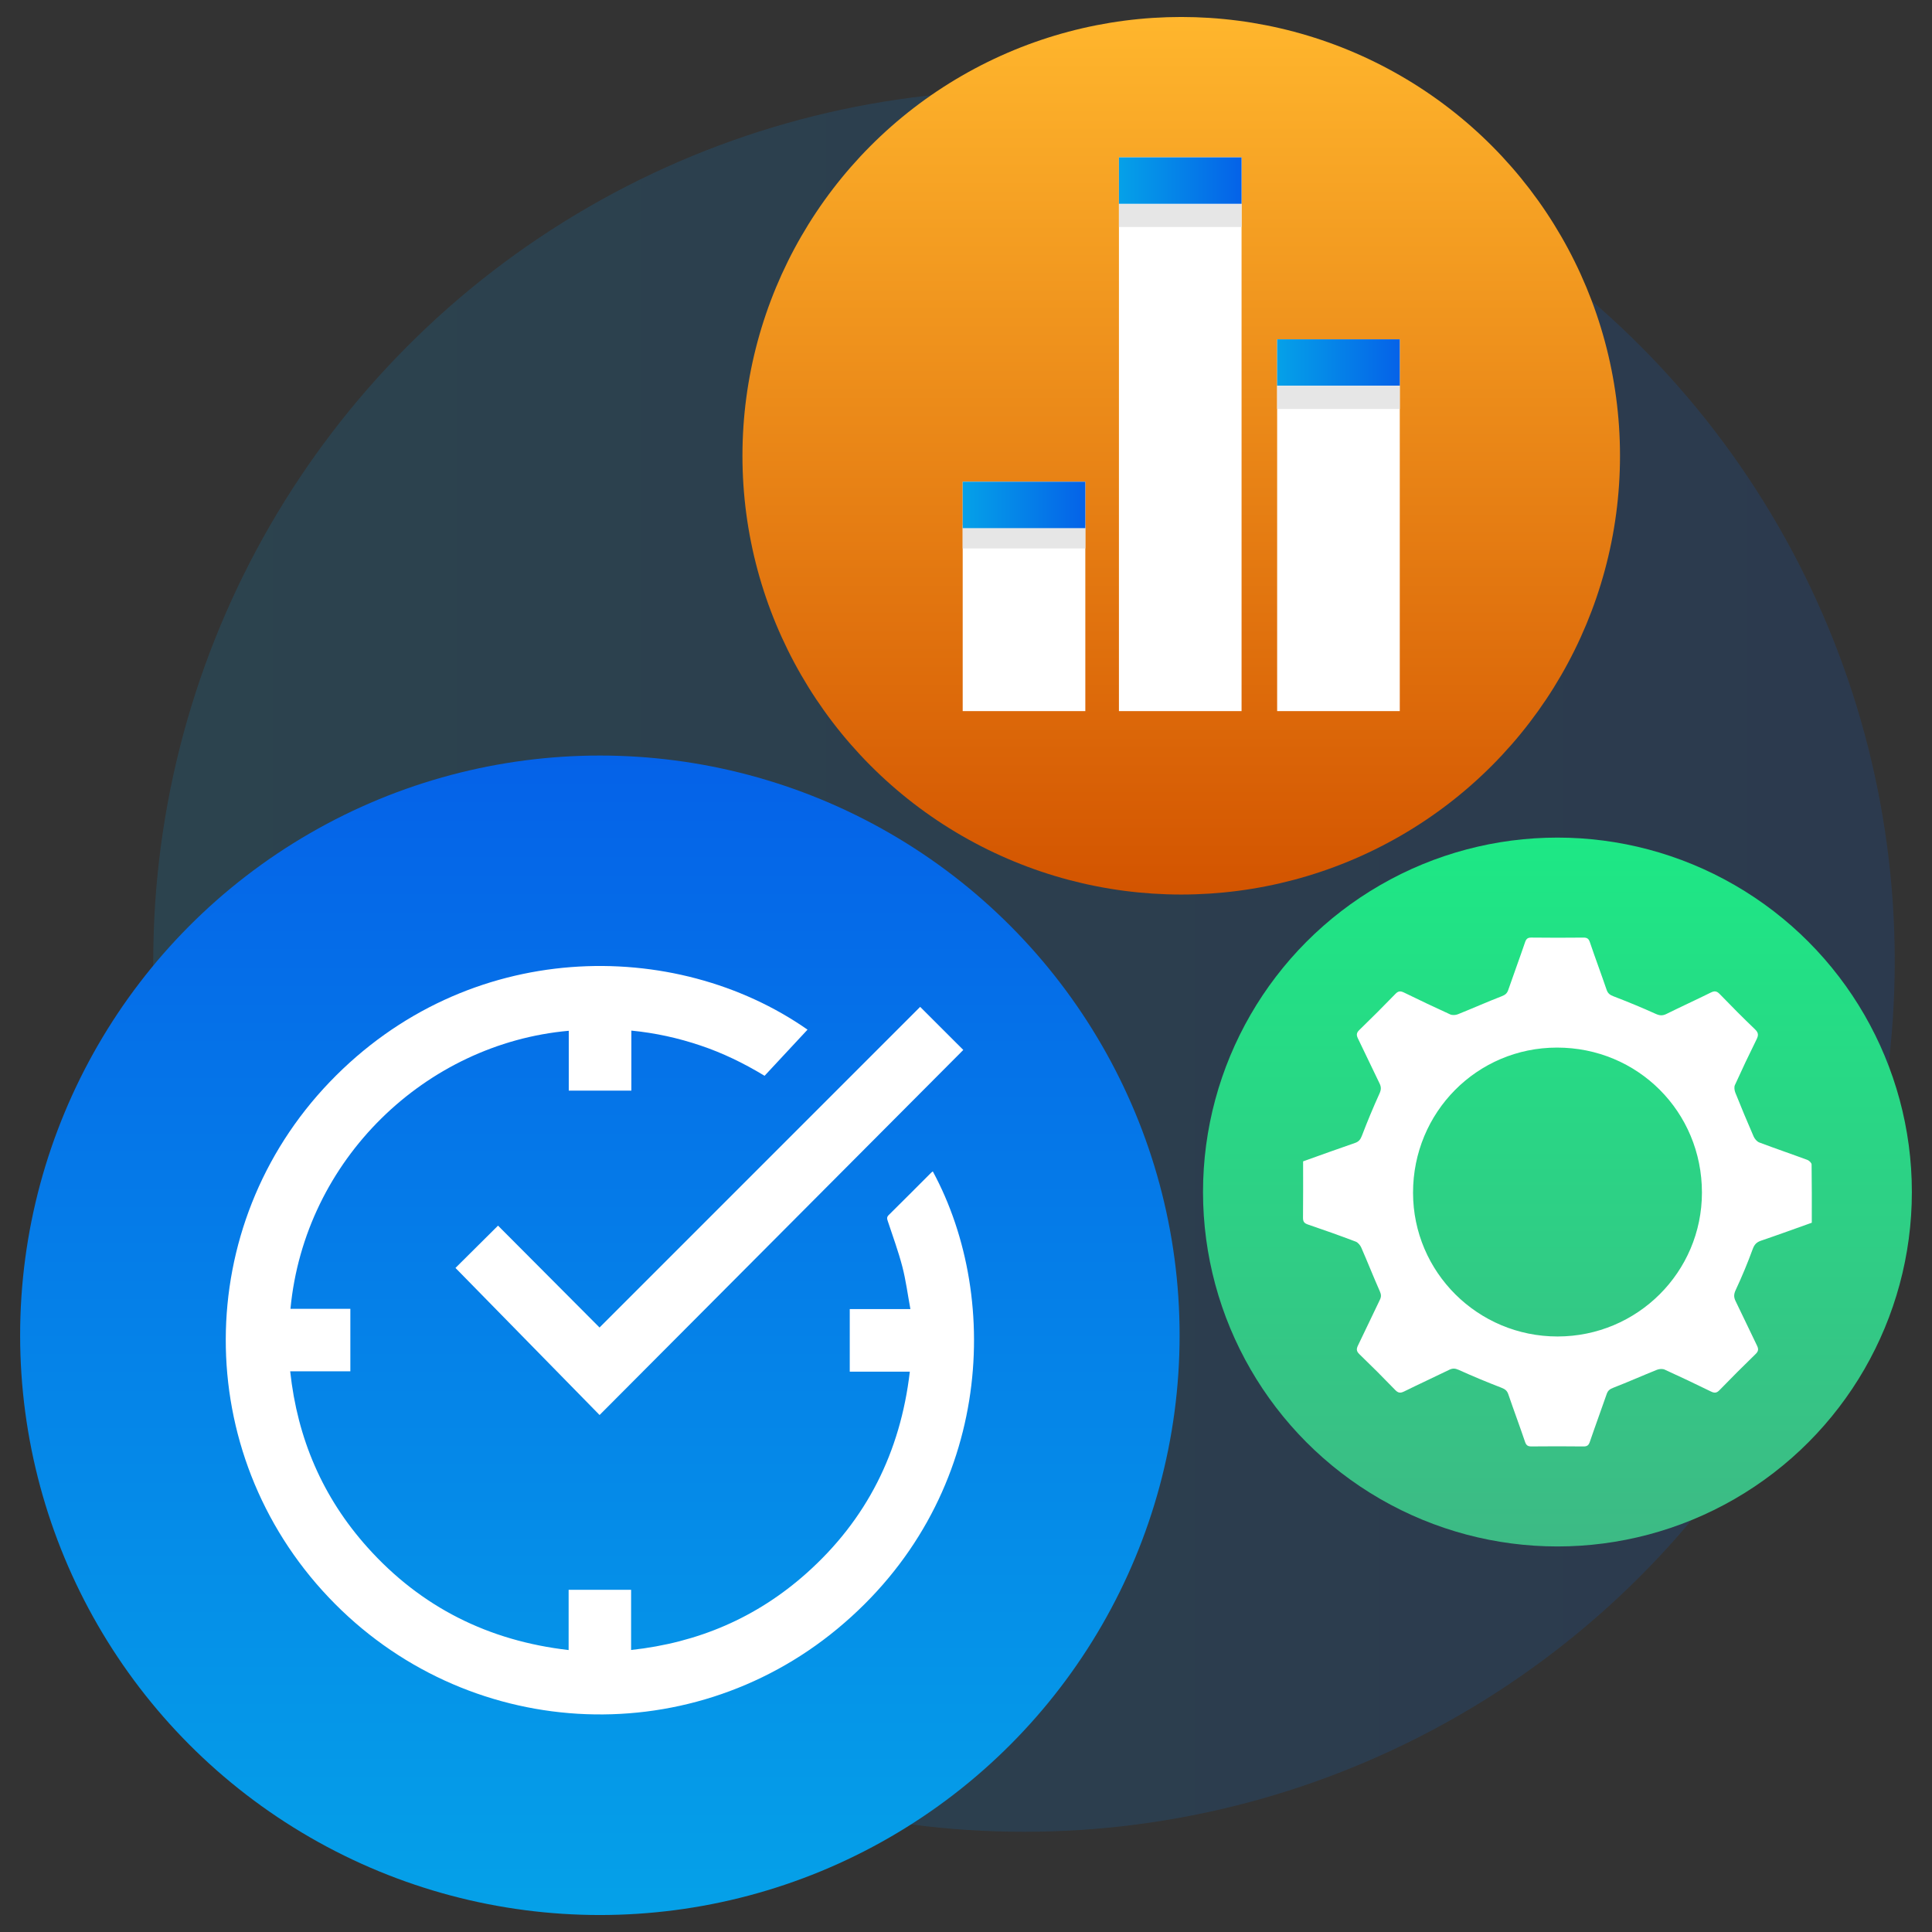 <?xml version="1.0" encoding="UTF-8"?><svg id="Layer_1" xmlns="http://www.w3.org/2000/svg" xmlns:xlink="http://www.w3.org/1999/xlink" viewBox="0 0 100 100"><rect x="0" y="0" width="100" height="100" fill="#333333" stroke="none"/><defs><style>.cls-1{fill:url(#linear-gradient-2);}.cls-2{fill:#fff;}.cls-3{fill:url(#linear-gradient-6);}.cls-4{fill:#e6e6e6;}.cls-5{fill:url(#linear-gradient-5);}.cls-6{fill:url(#linear-gradient-7);}.cls-7{fill:url(#linear-gradient);opacity:.15;}.cls-8{fill:url(#linear-gradient-3);}.cls-9{fill:url(#linear-gradient-4);}</style><linearGradient id="linear-gradient" x1="7.933" y1="49.744" x2="98.072" y2="49.744" gradientUnits="userSpaceOnUse"><stop offset="0" stop-color="#05a1e8"/><stop offset="1" stop-color="#0562e8"/></linearGradient><linearGradient id="linear-gradient-2" x1="311.352" y1="4226.503" x2="371.366" y2="4226.503" gradientTransform="translate(-4195.454 410.473) rotate(-90)" xlink:href="#linear-gradient"/><linearGradient id="linear-gradient-3" x1="364.172" y1="4256.594" x2="409.594" y2="4256.594" gradientTransform="translate(-4195.454 410.473) rotate(-90)" gradientUnits="userSpaceOnUse"><stop offset="0" stop-color="#d35400"/><stop offset="1" stop-color="#ffb62d"/></linearGradient><linearGradient id="linear-gradient-4" x1="330.429" y1="4276.068" x2="367.118" y2="4276.068" gradientTransform="translate(-4195.454 410.473) rotate(-90)" gradientUnits="userSpaceOnUse"><stop offset="0" stop-color="#3dba85"/><stop offset="1" stop-color="#1de885"/></linearGradient><linearGradient id="linear-gradient-5" x1="66.105" y1="18.764" x2="72.451" y2="18.764" xlink:href="#linear-gradient"/><linearGradient id="linear-gradient-6" x1="57.916" y1="9.347" x2="64.262" y2="9.347" xlink:href="#linear-gradient"/><linearGradient id="linear-gradient-7" x1="49.829" y1="26.134" x2="56.175" y2="26.134" xlink:href="#linear-gradient"/></defs><circle class="cls-7" cx="53.002" cy="49.744" r="45.069"/><circle class="cls-1" cx="31.049" cy="69.114" r="30.007"/><circle class="cls-8" cx="61.14" cy="23.59" r="22.711"/><circle class="cls-9" cx="80.613" cy="61.699" r="18.345"/><g><g><rect class="cls-2" x="49.829" y="24.933" width="6.347" height="11.874"/><rect class="cls-2" x="57.916" y="8.145" width="6.347" height="28.662"/><rect class="cls-2" x="66.105" y="17.563" width="6.347" height="19.244"/></g><rect class="cls-5" x="66.105" y="17.563" width="6.347" height="2.403"/><rect class="cls-4" x="66.105" y="19.966" width="6.347" height="1.202"/><rect class="cls-4" x="57.916" y="10.548" width="6.347" height="1.202"/><rect class="cls-4" x="49.829" y="27.185" width="6.347" height="1.202"/><rect class="cls-3" x="57.916" y="8.145" width="6.347" height="2.403"/><rect class="cls-6" x="49.829" y="24.933" width="6.347" height="2.403"/></g><path class="cls-2" d="M67.451,60.111c.9-.321,1.788-.645,2.681-.951,.204-.07,.287-.183,.363-.382,.28-.733,.582-1.459,.906-2.173,.089-.196,.098-.337,.006-.524-.379-.773-.74-1.555-1.119-2.328-.086-.176-.083-.291,.068-.438,.634-.615,1.26-1.24,1.875-1.875,.147-.152,.262-.152,.438-.067,.793,.386,1.589,.767,2.392,1.132,.111,.05,.282,.04,.399-.007,.758-.303,1.505-.637,2.267-.932,.179-.069,.278-.146,.339-.324,.285-.824,.588-1.641,.869-2.466,.061-.18,.135-.25,.332-.247,.894,.011,1.789,.01,2.684,.001,.186-.002,.276,.046,.34,.235,.279,.825,.586,1.642,.867,2.466,.066,.194,.177,.269,.364,.341,.733,.282,1.459,.581,2.174,.904,.206,.093,.354,.107,.556,.007,.762-.378,1.536-.73,2.298-1.108,.193-.096,.309-.082,.463,.078,.599,.621,1.208,1.232,1.83,1.829,.181,.174,.181,.305,.076,.517-.387,.781-.76,1.569-1.12,2.363-.049,.108-.024,.279,.023,.397,.304,.758,.617,1.513,.944,2.262,.055,.126,.173,.267,.295,.313,.825,.312,1.661,.595,2.488,.902,.093,.034,.218,.155,.219,.237,.015,1,.01,2.001,.01,3.015-.882,.314-1.749,.631-2.624,.928-.232,.079-.346,.196-.434,.436-.262,.717-.556,1.424-.879,2.115-.103,.221-.107,.375-.005,.582,.376,.763,.732,1.535,1.106,2.299,.087,.178,.078,.292-.072,.437-.634,.616-1.26,1.24-1.875,1.875-.149,.154-.264,.148-.438,.063-.793-.386-1.589-.767-2.393-1.132-.11-.05-.28-.039-.397,.008-.758,.304-1.505,.637-2.266,.932-.179,.069-.278,.146-.339,.324-.285,.824-.588,1.641-.869,2.466-.061,.18-.135,.249-.332,.247-.894-.011-1.789-.01-2.684-.001-.186,.002-.276-.046-.34-.235-.279-.825-.586-1.642-.867-2.466-.066-.194-.178-.269-.364-.341-.742-.287-1.478-.592-2.202-.92-.188-.085-.319-.089-.495-.003-.773,.378-1.556,.737-2.328,1.118-.191,.094-.308,.088-.464-.074-.606-.628-1.224-1.246-1.853-1.852-.164-.158-.162-.275-.069-.464,.384-.782,.748-1.575,1.13-2.358,.078-.16,.066-.274-.006-.437-.331-.747-.63-1.508-.957-2.256-.055-.126-.171-.268-.293-.314-.815-.309-1.636-.602-2.461-.881-.193-.065-.266-.143-.264-.352,.011-.968,.005-1.937,.005-2.921Zm13.17,9.065c4.129-.003,7.47-3.334,7.471-7.448,.001-4.182-3.324-7.508-7.505-7.505-4.135,.003-7.452,3.349-7.448,7.516,.004,4.11,3.354,7.44,7.482,7.437Z"/><g><path class="cls-2" d="M29.432,82.289h3.234v3.114c3.465-.376,6.493-1.671,9.069-3.965,3.117-2.775,4.87-6.266,5.357-10.44h-3.109v-3.241h3.139c-.141-.76-.234-1.489-.417-2.195-.207-.794-.492-1.567-.75-2.347-.041-.123-.071-.21,.041-.321,.736-.725,1.463-1.459,2.194-2.189,.027-.027,.06-.048,.092-.074,3.623,6.696,3.039,17.07-4.939,23.676-7.805,6.464-19.281,5.801-26.327-1.623-7.139-7.522-7.092-19.234,.049-26.679,7.156-7.461,17.889-7.496,24.732-2.71-.732,.787-1.473,1.583-2.223,2.388-1.087-.659-2.173-1.183-3.322-1.569-1.151-.387-2.329-.649-3.573-.77v3.106h-3.24v-3.097c-7.405,.66-13.671,6.654-14.405,14.392h3.1v3.233h-3.114c.374,3.488,1.686,6.533,4.006,9.12,2.774,3.092,6.255,4.831,10.406,5.309v-3.119Z"/><path class="cls-2" d="M31.032,68.712c5.572-5.573,11.089-11.09,16.595-16.597,.767,.766,1.53,1.527,2.233,2.23-6.262,6.285-12.532,12.579-18.826,18.896-2.488-2.54-4.981-5.084-7.459-7.613,.674-.67,1.438-1.429,2.203-2.189,1.714,1.72,3.464,3.477,5.254,5.273Z"/></g></svg>